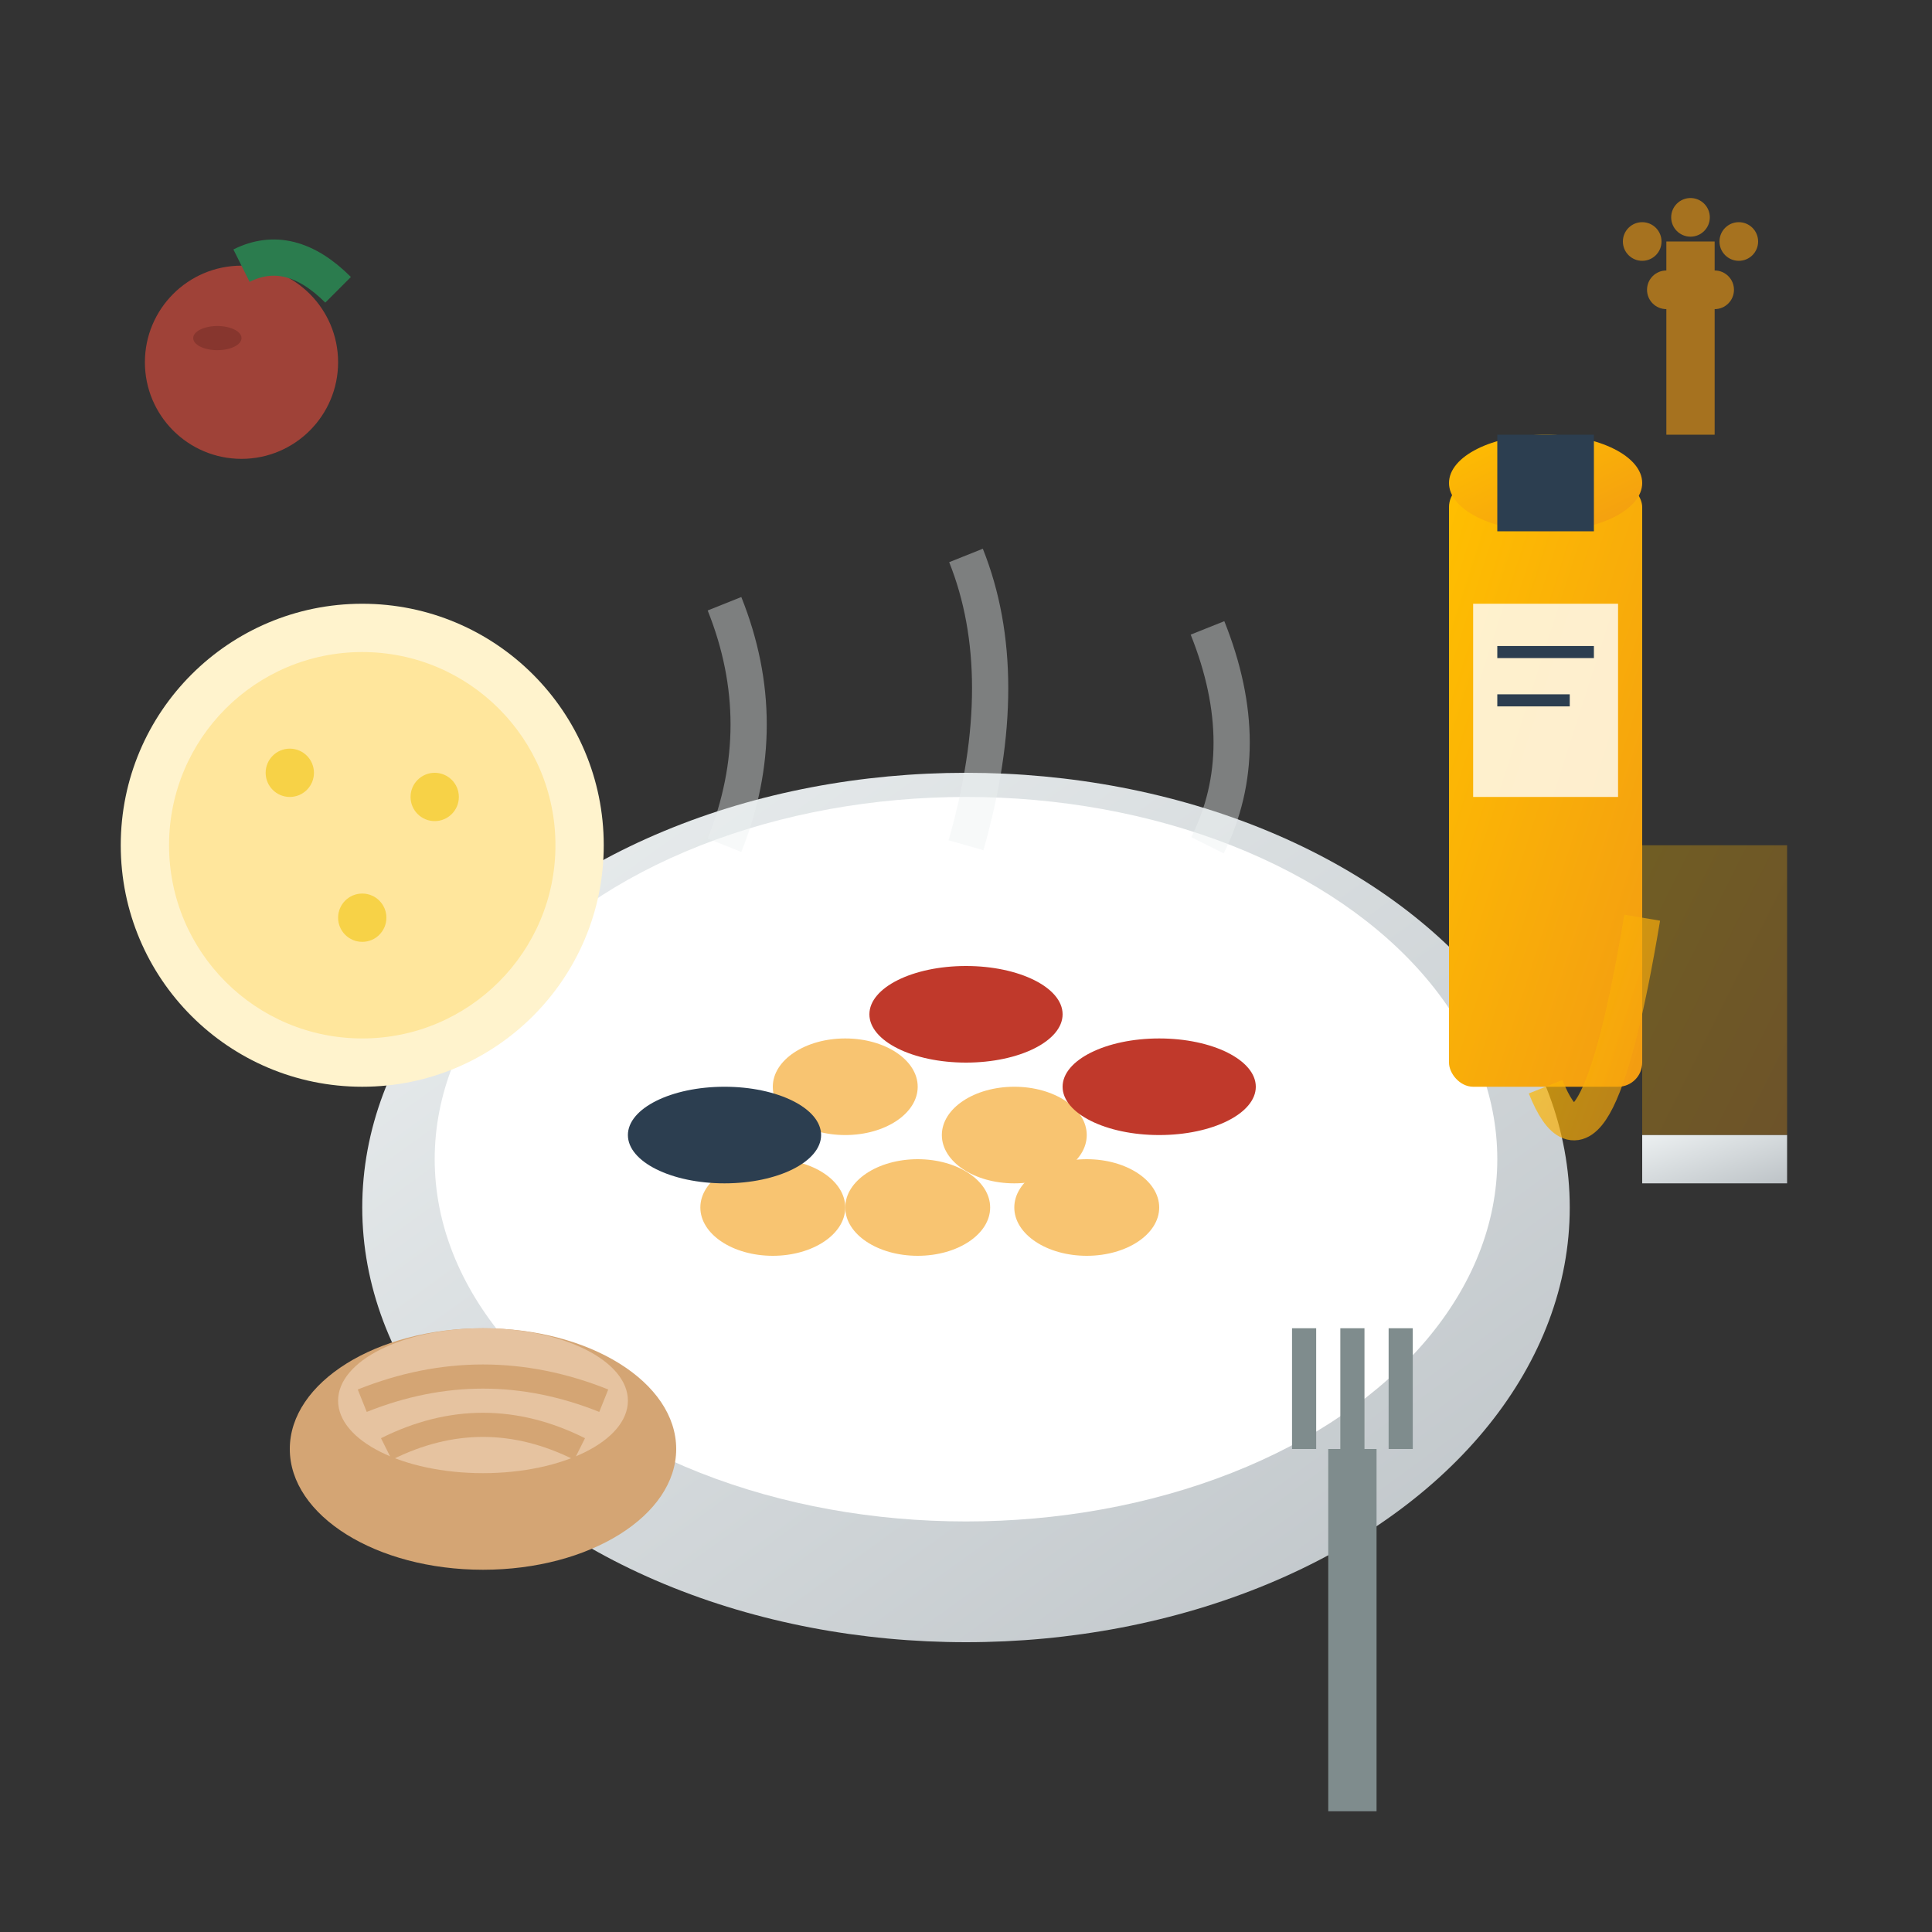<svg width="80" height="80" viewBox="0 0 80 80" fill="none" xmlns="http://www.w3.org/2000/svg">
  <rect x="0" y="0" width="80" height="80" fill="#333333" stroke="none"/>
  <!-- Asturian gastronomy icon with traditional elements -->
  
  <defs>
    <linearGradient id="foodGradient" x1="0%" y1="0%" x2="100%" y2="100%">
      <stop offset="0%" style="stop-color:#d35400"/>
      <stop offset="100%" style="stop-color:#e67e22"/>
    </linearGradient>
    <linearGradient id="plateGradient" x1="0%" y1="0%" x2="100%" y2="100%">
      <stop offset="0%" style="stop-color:#ecf0f1"/>
      <stop offset="100%" style="stop-color:#bdc3c7"/>
    </linearGradient>
    <linearGradient id="sideraGradient" x1="0%" y1="0%" x2="100%" y2="100%">
      <stop offset="0%" style="stop-color:#ffbf00"/>
      <stop offset="100%" style="stop-color:#f39c12"/>
    </linearGradient>
  </defs>
  
  <!-- Traditional Asturian plate (fabada) -->
  <ellipse cx="40" cy="50" rx="25" ry="18" fill="url(#plateGradient)"/>
  <ellipse cx="40" cy="48" rx="22" ry="15" fill="#ffffff"/>
  
  <!-- Fabada beans -->
  <ellipse cx="35" cy="45" rx="3" ry="2" fill="#f8c471"/>
  <ellipse cx="42" cy="47" rx="3" ry="2" fill="#f8c471"/>
  <ellipse cx="38" cy="50" rx="3" ry="2" fill="#f8c471"/>
  <ellipse cx="45" cy="50" rx="3" ry="2" fill="#f8c471"/>
  <ellipse cx="32" cy="50" rx="3" ry="2" fill="#f8c471"/>
  
  <!-- Chorizo pieces -->
  <ellipse cx="40" cy="42" rx="4" ry="2" fill="#c0392b"/>
  <ellipse cx="48" cy="45" rx="4" ry="2" fill="#c0392b"/>
  
  <!-- Morcilla -->
  <ellipse cx="30" cy="47" rx="4" ry="2" fill="#2c3e50"/>
  
  <!-- Traditional sidra bottle -->
  <rect x="60" y="20" width="8" height="25" fill="url(#sideraGradient)" rx="1"/>
  <ellipse cx="64" cy="20" rx="4" ry="2" fill="url(#sideraGradient)"/>
  <rect x="62" y="18" width="4" height="4" fill="#2c3e50"/>
  
  <!-- Sidra label -->
  <rect x="61" y="25" width="6" height="8" fill="#ffffff" opacity="0.8"/>
  <line x1="62" y1="27" x2="66" y2="27" stroke="#2c3e50" stroke-width="0.5"/>
  <line x1="62" y1="29" x2="65" y2="29" stroke="#2c3e50" stroke-width="0.5"/>
  
  <!-- Traditional culín (sidra glass) -->
  <rect x="68" y="35" width="6" height="12" fill="url(#sideraGradient)" opacity="0.3"/>
  <rect x="68" y="47" width="6" height="2" fill="url(#plateGradient)"/>
  
  <!-- Sidra pouring stream -->
  <path d="M64,45 Q66,50 68,38" stroke="url(#sideraGradient)" stroke-width="1.5" fill="none" opacity="0.7"/>
  
  <!-- Traditional cheese wheel -->
  <circle cx="15" cy="35" r="10" fill="#fff3cd"/>
  <circle cx="15" cy="35" r="8" fill="#ffe69c"/>
  
  <!-- Cheese texture -->
  <circle cx="12" cy="32" r="1" fill="#f1c40f" opacity="0.6"/>
  <circle cx="18" cy="33" r="1" fill="#f1c40f" opacity="0.6"/>
  <circle cx="15" cy="38" r="1" fill="#f1c40f" opacity="0.6"/>
  
  <!-- Traditional bread -->
  <ellipse cx="20" cy="60" rx="8" ry="5" fill="#d4a574"/>
  <ellipse cx="20" cy="58" rx="6" ry="3" fill="#e6c3a0"/>
  
  <!-- Bread scoring -->
  <path d="M15,58 Q20,56 25,58" stroke="#d4a574" stroke-width="1" fill="none"/>
  <path d="M16,60 Q20,58 24,60" stroke="#d4a574" stroke-width="1" fill="none"/>
  
  <!-- Traditional fork -->
  <rect x="55" y="60" width="2" height="15" fill="#7f8c8d"/>
  <line x1="54" y1="60" x2="54" y2="55" stroke="#7f8c8d" stroke-width="1"/>
  <line x1="56" y1="60" x2="56" y2="55" stroke="#7f8c8d" stroke-width="1"/>
  <line x1="58" y1="60" x2="58" y2="55" stroke="#7f8c8d" stroke-width="1"/>
  
  <!-- Decorative elements representing Asturian gastronomy -->
  <g opacity="0.6">
    <!-- Apple (for sidra) -->
    <circle cx="10" cy="15" r="4" fill="#e74c3c"/>
    <path d="M10,11 Q12,10 14,12" stroke="#27ae60" stroke-width="1.5" fill="none"/>
    <ellipse cx="9" cy="14" rx="1" ry="0.5" fill="#c0392b"/>
    
    <!-- Wheat (for bread) -->
    <line x1="70" y1="10" x2="70" y2="18" stroke="#f39c12" stroke-width="2"/>
    <circle cx="68" cy="10" r="0.8" fill="#f39c12"/>
    <circle cx="70" cy="9" r="0.8" fill="#f39c12"/>
    <circle cx="72" cy="10" r="0.8" fill="#f39c12"/>
    <circle cx="69" cy="12" r="0.8" fill="#f39c12"/>
    <circle cx="71" cy="12" r="0.8" fill="#f39c12"/>
  </g>
  
  <!-- Steam rising from hot fabada -->
  <g opacity="0.4">
    <path d="M30,35 Q32,30 30,25" stroke="#ecf0f1" stroke-width="1.5" fill="none"/>
    <path d="M40,35 Q42,28 40,23" stroke="#ecf0f1" stroke-width="1.5" fill="none"/>
    <path d="M50,35 Q52,31 50,26" stroke="#ecf0f1" stroke-width="1.5" fill="none"/>
  </g>
</svg>
